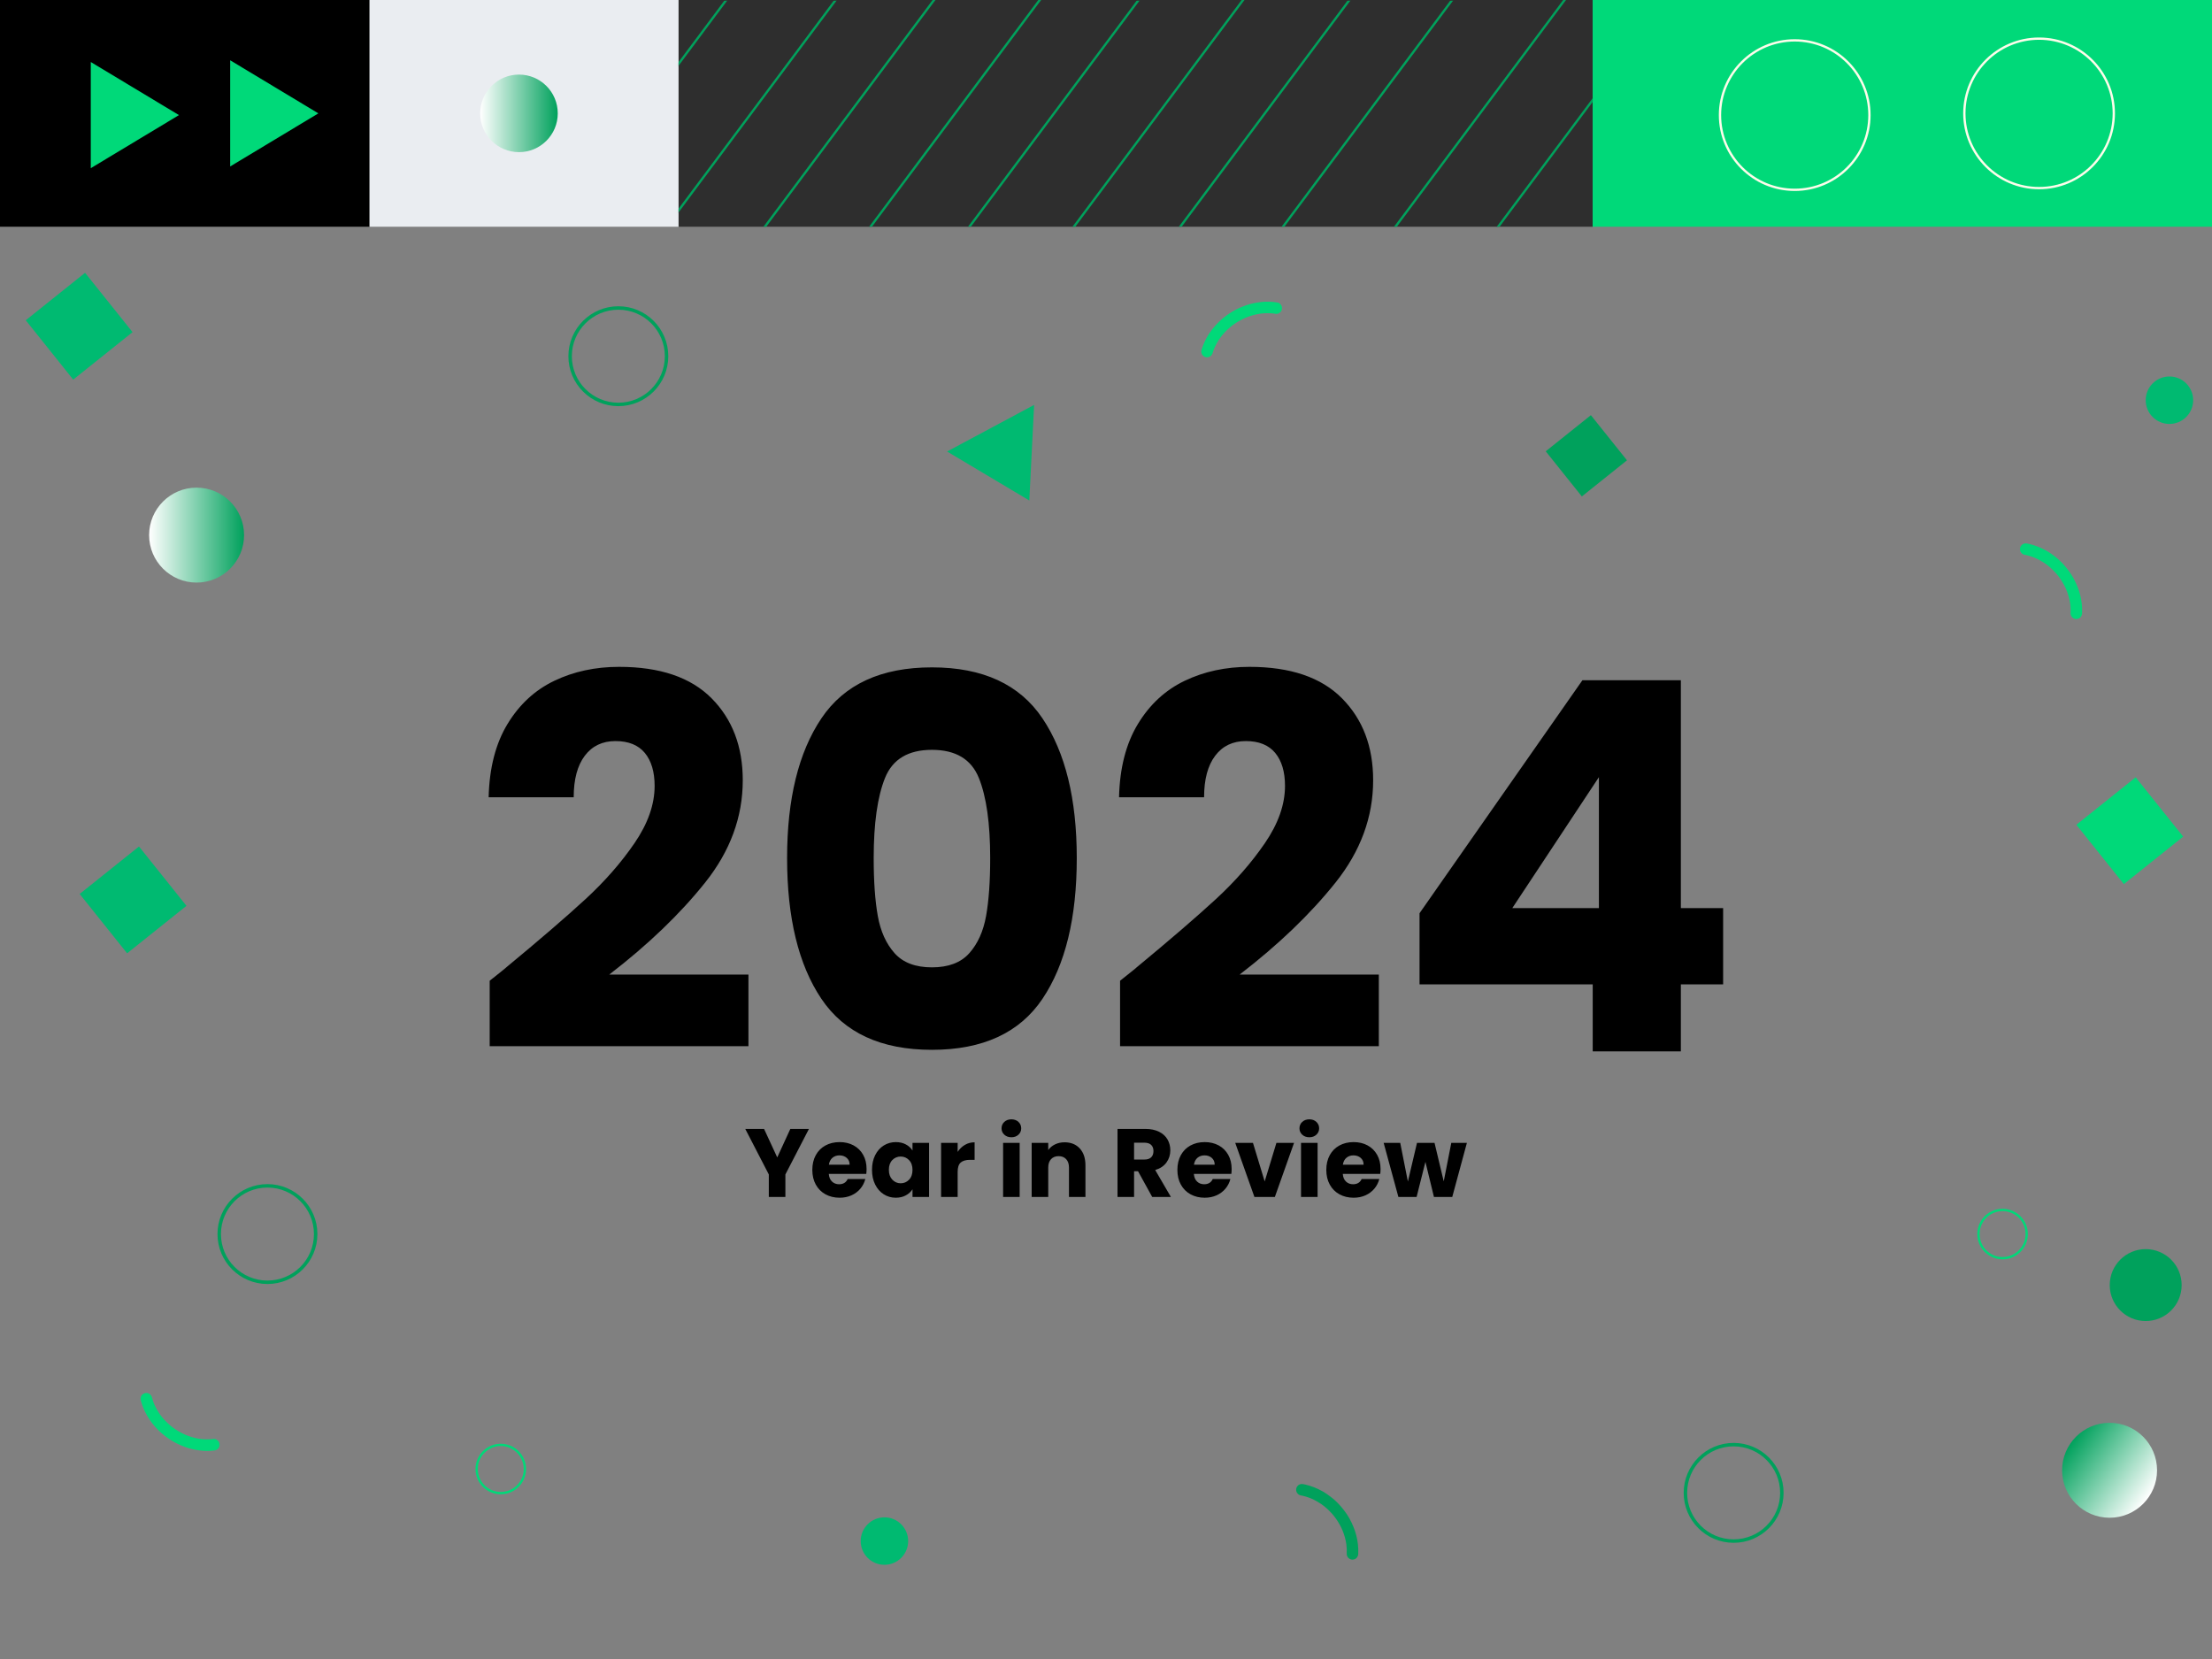 <svg xmlns="http://www.w3.org/2000/svg" fill="none" viewBox="0 0 6016 4512"><rect x="0" y="0" width="6016" height="4512" fill="#808080" stroke="none"/><g clip-path="url(#a)"><g clip-path="url(#b)"><path stroke="#00A15C" stroke-miterlimit="10" stroke-width="9.4" d="M4714.98 4191.28c72.44 0 131.15-58.72 131.15-131.15s-58.71-131.15-131.15-131.15c-72.43 0-131.14 58.72-131.14 131.15s58.71 131.15 131.14 131.15ZM1681.72 1099.94c72.43 0 131.15-58.72 131.15-131.15 0-72.432-58.72-131.149-131.15-131.149s-131.15 58.717-131.15 131.149c0 72.43 58.72 131.15 131.15 131.15Z"/><path fill="url(#c)" d="M534.653 1584.45c71.303 0 129.106-57.8 129.106-129.1 0-71.31-57.803-129.11-129.106-129.11s-129.106 57.8-129.106 129.11c0 71.3 57.803 129.1 129.106 129.1"/><path fill="#00BA71" d="m2575.79 1227.96 236.71-126.74-13.08 259.99zM378.002 2302.21l-161.377 129.12 129.116 161.37 161.377-129.11z"/><path fill="#00D979" d="m5808.5 2114.04-161.38 129.12 129.12 161.38 161.38-129.12z"/><path fill="#00BA71" d="M5900.23 1152.99c35.65 0 64.56-28.9 64.56-64.55 0-35.66-28.91-64.56-64.56-64.56s-64.55 28.9-64.55 64.56c0 35.65 28.9 64.55 64.55 64.55M2405.38 4255.83c35.65 0 64.55-28.9 64.55-64.55s-28.9-64.55-64.55-64.55-64.55 28.9-64.55 64.55 28.9 64.55 64.55 64.55"/><path fill="#00D979" d="M5505.22 1508.59c10.69 2.02 21.13 5.21 31.16 9.42l-3.74-1.58c13.37 5.65 25.93 13.09 37.43 21.95l-3.17-2.45c9.45 7.32 18.17 15.57 26.01 24.61 2.25 2.6 4.43 5.26 6.53 7.98l-2.45-3.17c7.38 9.56 13.84 19.84 19.19 30.68 1.52 3.07 2.94 6.19 4.28 9.34l-1.58-3.74c5.73 13.59 9.75 27.87 11.74 42.48l-.56-4.16c1.24 9.26 1.67 18.61 1.22 27.95-.19 3.89 1.88 8.37 4.59 11.08s7.17 4.76 11.08 4.59c4.05-.19 8.25-1.52 11.07-4.59 2.89-3.15 4.39-6.77 4.59-11.08.82-17.02-1.2-34.35-5.45-50.83-1.96-7.59-4.46-15.05-7.45-22.3-3.5-8.48-7.33-16.78-11.91-24.73-3.94-6.83-8.32-13.4-13.1-19.66-5.57-7.29-11.39-14.34-17.85-20.86a181 181 0 0 0-17.8-15.75c-7.23-5.6-14.63-10.88-22.57-15.44-7.87-4.53-16.12-8.31-24.55-11.67-7.35-2.94-14.92-5.31-22.63-7.08-1.91-.44-3.82-.84-5.75-1.2-4.19-.8-8.28-.64-12.07 1.58-3.25 1.9-6.35 5.62-7.2 9.36-.91 4.01-.71 8.51 1.58 12.07 2.11 3.27 5.4 6.45 9.36 7.2"/><path fill="#00A15C" d="m4326.72 1129.15-122.81 98.25 98.26 122.81 122.8-98.26z"/><path fill="url(#d)" d="M5737.47 4127.84c71.3 0 129.1-57.8 129.1-129.11 0-71.3-57.8-129.1-129.1-129.1-71.31 0-129.11 57.8-129.11 129.1 0 71.31 57.8 129.11 129.11 129.11"/><path stroke="#00D979" stroke-miterlimit="10" stroke-width="6.267" d="M5446.4 3421.87c36.22 0 65.58-29.36 65.58-65.58 0-36.21-29.36-65.57-65.58-65.57-36.21 0-65.57 29.36-65.57 65.57 0 36.22 29.36 65.58 65.57 65.58Z"/><path fill="#00A15C" d="M3536.65 4066.76c10.68 2.02 21.12 5.21 31.15 9.42l-3.74-1.58c13.37 5.65 25.93 13.08 37.43 21.94l-3.17-2.45c9.46 7.32 18.18 15.58 26.01 24.62 2.25 2.6 4.43 5.26 6.53 7.98l-2.45-3.18c7.39 9.57 13.84 19.85 19.19 30.68 1.52 3.08 2.94 6.2 4.28 9.35l-1.58-3.74c5.73 13.58 9.75 27.87 11.74 42.48l-.56-4.16c1.24 9.26 1.67 18.61 1.22 27.95-.19 3.89 1.88 8.37 4.59 11.07 2.71 2.71 7.18 4.77 11.08 4.59 4.05-.18 8.25-1.51 11.08-4.59 2.89-3.14 4.38-6.77 4.59-11.07.81-17.02-1.21-34.35-5.46-50.83-1.96-7.6-4.46-15.05-7.45-22.3-3.5-8.48-7.33-16.78-11.91-24.73-3.94-6.83-8.32-13.4-13.1-19.66-5.57-7.3-11.39-14.34-17.85-20.86-5.58-5.64-11.53-10.9-17.8-15.75-7.23-5.6-14.63-10.88-22.56-15.45-7.88-4.52-16.13-8.3-24.56-11.67-7.35-2.93-14.92-5.31-22.63-7.08-1.9-.43-3.82-.83-5.74-1.2-4.2-.79-8.28-.64-12.08 1.58-3.25 1.91-6.35 5.63-7.2 9.37-.91 4.01-.71 8.51 1.58 12.07 2.11 3.27 5.4 6.45 9.37 7.2"/><path stroke="#00D979" stroke-miterlimit="10" stroke-width="6.267" d="M1361.97 4060.87c36.22 0 65.58-29.36 65.58-65.58 0-36.21-29.36-65.57-65.58-65.57-36.21 0-65.57 29.36-65.57 65.57 0 36.22 29.36 65.58 65.57 65.58Z"/><path fill="#00D979" d="M581.506 3913.59c-12.956 1.53-26.062 1.35-38.988-.38l4.165.56c-14.891-2.03-29.45-6.11-43.302-11.92l3.742 1.58a182.8 182.8 0 0 1-32.337-17.69 177 177 0 0 1-8.427-6.14l3.171 2.45c-9.35-7.24-18.009-15.37-25.769-24.3a171 171 0 0 1-6.361-7.76l2.45 3.17c-8.588-11.14-15.803-23.31-21.294-36.27l1.579 3.74a154 154 0 0 1-7.042-20.69c-.993-3.78-3.84-7.4-7.2-9.36-3.358-1.97-8.307-2.8-12.072-1.58-3.791 1.22-7.448 3.57-9.363 7.2-1.985 3.75-2.676 7.89-1.579 12.07 4.301 16.39 11.236 32.32 20.186 46.71 8.954 14.39 19.95 27.73 32.43 39.21 12.524 11.51 26.563 21.63 41.619 29.57 15.056 7.95 31.156 14.15 47.752 17.82 16.598 3.67 33.862 5.27 50.831 3.92 1.94-.15 3.877-.35 5.809-.57q3.236.12 6.036-1.35 2.913-.945 5.042-3.24c2.717-2.72 4.763-7.18 4.589-11.08-.181-4.05-1.512-8.25-4.589-11.08-2.854-2.62-7.047-5.06-11.078-4.59"/><path fill="#00BA71" d="M231.384 741.962 70.008 871.078l129.116 161.372L360.5 903.339z"/><path fill="#00A15C" d="M5835.68 3592.83c54.01 0 97.8-43.78 97.8-97.8 0-54.01-43.79-97.79-97.8-97.79s-97.8 43.78-97.8 97.79c0 54.02 43.79 97.8 97.8 97.8"/><path fill="#00D979" d="M3297.94 960.251a156 156 0 0 1 5.47-15.134l-1.57 3.742c5.4-12.736 12.5-24.699 20.94-35.653l-2.45 3.171a176.4 176.4 0 0 1 24.12-25.433c2.51-2.176 5.09-4.28 7.72-6.316l-3.17 2.45a184 184 0 0 1 31.17-19.437 186 186 0 0 1 9.55-4.361l-3.74 1.579c11-4.628 22.45-8.184 34.16-10.49q5.055-.991 10.14-1.674l-4.16.56c13.73-1.817 27.66-1.904 41.39-.085l-4.17-.56q1.74.234 3.48.506 3.12.98 6.24.28c2.09-.095 4.03-.714 5.83-1.859 3.25-1.902 6.35-5.628 7.2-9.363.91-4.01.72-8.512-1.58-12.072-2.07-3.205-5.42-6.583-9.36-7.2-9.11-1.426-18.27-2.38-27.5-2.4-9.21-.02-18.32.905-27.42 2.218-17 2.451-33.21 7.711-48.89 14.613s-30.01 16.103-43.39 26.76c-13.4 10.672-24.97 23.23-35.05 37.062-10.01 13.736-17.78 29.041-23.34 45.095-.65 1.878-1.26 3.77-1.84 5.672-1.16 3.829-.42 8.652 1.58 12.072 1.91 3.25 5.63 6.349 9.37 7.2 4.01.913 8.51.716 12.07-1.579 3.48-2.246 5.98-5.343 7.2-9.363z"/><path stroke="#00A15C" stroke-miterlimit="10" stroke-width="9.4" d="M727.376 3487.44c72.431 0 131.149-58.71 131.149-131.15 0-72.43-58.718-131.15-131.149-131.15-72.432 0-131.149 58.72-131.149 131.15 0 72.44 58.717 131.15 131.149 131.15Z"/><path fill="#000" d="M1005.13 0H-9.625v616.644H1005.13z"/><path fill="#00D979" d="M6053.08 0H4331.52v616.644h1721.56z"/><path fill="#EAEDF1" d="M1845.57 0h-840.45v616.644h840.45z"/><path fill="#2E2E2E" d="M4331.51 0H1845.56v616.644h2485.95z"/><path fill="#00D979" d="M246.891 457.394V168.65l239.848 144.372z"/><path stroke="#FDFCEA" stroke-miterlimit="10" stroke-width="6.267" d="M5545.7 511.557c112.25 0 203.24-90.992 203.24-203.235s-90.99-203.235-203.24-203.235c-112.24 0-203.23 90.991-203.23 203.235 0 112.243 90.99 203.235 203.23 203.235Z"/><path fill="#00D979" d="M626.008 452.694V163.95l239.847 144.372z"/><path fill="url(#e)" d="M1411.45 413.784c58.25 0 105.47-47.217 105.47-105.462S1469.7 202.86 1411.45 202.86c-58.24 0-105.46 47.217-105.46 105.462s47.22 105.462 105.46 105.462"/><path stroke="#FDFCEA" stroke-miterlimit="10" stroke-width="6.267" d="M4881.1 516.257c112.25 0 203.24-90.991 203.24-203.235 0-112.243-90.99-203.235-203.24-203.235-112.24 0-203.23 90.992-203.23 203.235s90.99 203.235 203.23 203.235Z"/><mask id="f" width="2487" height="617" x="1845" y="0" maskUnits="userSpaceOnUse" style="mask-type:luminance"><path fill="#fff" d="M4331.51 0H1845.56v616.644h2485.95z"/></mask><g stroke="#00A15C" stroke-miterlimit="10" stroke-width="6.267" mask="url(#f)"><path d="m1993.87 732.357 567.53-760.68M2281.34 732.357l567.53-760.68M2834.37 732.357l567.53-760.68M3708.82 732.357l567.53-760.68M3988.23 732.357l567.53-760.68"/></g><mask id="g" width="2487" height="618" x="1845" y="1" maskUnits="userSpaceOnUse" style="mask-type:luminance"><path fill="#fff" d="M4331.51 1.888H1845.56v616.644h2485.95z"/></mask><g mask="url(#g)"><mask id="h" width="2487" height="617" x="1661" y="0" maskUnits="userSpaceOnUse" style="mask-type:luminance"><path fill="#fff" d="M4147.77 0H1661.82v616.644h2485.95z"/></mask><g stroke="#00A15C" stroke-miterlimit="10" stroke-width="6.267" mask="url(#h)"><path d="m1428.73 732.357 567.53-760.68M1726.24 732.357l567.53-760.68M2550.26 732.357l567.53-760.68M3123.62 732.357l567.53-760.68M3403.02 732.357l567.53-760.68"/></g></g><path fill="#000" d="M1375.26 2632.32c91.58-75.71 163.77-137.85 216.59-186.45 52.79-48.58 97.42-99.53 133.87-152.8s54.67-105.14 54.67-155.61c0-38.31-8.89-68.2-26.63-89.71-17.77-21.49-44.4-32.25-79.9-32.25s-63.33 13.32-83.42 39.96c-20.11 26.63-30.14 64.26-30.14 112.85H1329c1.87-79.43 18.93-145.8 51.17-199.07 32.24-53.26 74.75-92.52 127.57-117.75 52.78-25.24 111.44-37.85 175.92-37.85 111.21 0 195.08 28.52 251.64 85.51 56.53 57.02 84.81 131.31 84.81 222.89 0 100.02-34.13 192.76-102.34 278.27-68.22 85.51-155.14 168.92-260.74 250.23h378.5v194.85h-703.72v-178.03c31.76-25.23 46.25-36.91 43.45-35.05zM2233.89 1953.82c62.15-92.52 162.38-138.78 300.71-138.78 138.32 0 238.52 46.26 300.69 138.78 62.14 92.53 93.22 219.17 93.22 379.9 0 162.62-31.08 290.19-93.22 382.71q-93.255 138.78-300.69 138.78c-138.29 0-238.56-46.26-300.71-138.78-62.16-92.52-93.22-220.09-93.22-382.71 0-160.73 31.06-287.37 93.22-379.9m428.27 161.92c-20.57-50.93-63.08-76.4-127.56-76.4-64.49 0-107.03 25.47-127.58 76.4-20.57 50.94-30.84 123.6-30.84 217.98 0 63.57 3.73 116.14 11.22 157.71 7.47 41.59 22.64 75.24 45.56 100.93 22.89 25.72 56.77 38.55 101.64 38.55s78.71-12.83 101.62-38.55c22.9-25.69 38.07-59.34 45.57-100.93 7.47-41.57 11.21-94.14 11.21-157.71 0-94.38-10.29-167.04-30.84-217.98M3089.71 2632.32c91.58-75.71 163.77-137.85 216.58-186.45 52.79-48.58 97.42-99.53 133.88-152.8q54.66-79.905 54.66-155.61c0-38.31-8.88-68.2-26.62-89.71-17.77-21.49-44.41-32.25-79.91-32.25s-63.33 13.32-83.41 39.96c-20.11 26.63-30.14 64.26-30.14 112.85h-231.3c1.86-79.43 18.93-145.8 51.17-199.07 32.24-53.26 74.75-92.52 127.56-117.75 52.79-25.24 111.44-37.85 175.93-37.85 111.2 0 195.08 28.52 251.63 85.51 56.53 57.02 84.82 131.31 84.82 222.89 0 100.02-34.13 192.76-102.34 278.27-68.23 85.51-155.15 168.92-260.75 250.23h378.5v194.85h-703.72v-178.03c31.76-25.23 46.25-36.91 43.46-35.05zM3860.72 2677.17v-193.45l442.98-633.63h267.76v619.61h114.95v207.47h-114.95v182.24h-239.72v-182.24zm487.84-563.54-235.5 356.07h235.5zM2200.06 3070.36l-64.03 123.85v61.13h-45.06v-61.13l-64.03-123.85h51.12l35.83 77.47 35.58-77.47zM2356.06 3192.62h-101.98c.7 9.14 3.64 16.12 8.83 20.95 5.18 4.84 11.55 7.25 19.1 7.25 11.24 0 19.06-4.74 23.45-14.23h47.96c-2.46 9.66-6.9 18.36-13.31 26.09s-14.45 13.79-24.11 18.18-20.46 6.59-32.41 6.59c-14.4 0-27.23-3.07-38.47-9.23-11.25-6.14-20.03-14.93-26.35-26.35-6.33-11.41-9.49-24.77-9.49-40.05q0-22.92 9.36-40.05c6.23-11.42 14.97-20.2 26.22-26.36 11.24-6.14 24.15-9.22 38.73-9.22 14.23 0 26.88 2.99 37.94 8.96 11.07 5.98 19.72 14.49 25.96 25.56 6.23 11.07 9.35 23.98 9.35 38.74 0 4.21-.26 8.61-.79 13.17zm-45.33-25.03c0-7.73-2.63-13.87-7.9-18.44s-11.86-6.86-19.77-6.86c-7.55 0-13.92 2.2-19.1 6.59-5.18 4.4-8.39 10.63-9.62 18.71zM2380.17 3141.77c5.7-11.42 13.47-20.2 23.32-26.35 9.83-6.15 20.81-9.23 32.93-9.23 10.37 0 19.46 2.11 27.28 6.33 7.81 4.21 13.83 9.75 18.05 16.6v-20.82h45.06v147.04h-45.06v-20.82c-4.4 6.85-10.5 12.39-18.32 16.6q-11.73 6.33-27.27 6.33-17.925 0-32.67-9.36c-9.85-6.23-17.62-15.1-23.32-26.61-5.72-11.5-8.57-24.81-8.57-39.92s2.86-28.37 8.57-39.79m92.22 13.44c-6.23-6.5-13.83-9.75-22.79-9.75s-16.56 3.2-22.79 9.61q-9.36 9.63-9.36 26.49c0 11.24 3.12 20.15 9.36 26.74 6.23 6.59 13.83 9.88 22.79 9.88s16.56-3.24 22.79-9.75c6.24-6.49 9.36-15.37 9.36-26.61q0-16.86-9.36-26.61M2624.3 3113.7c7.9-4.65 16.69-6.98 26.35-6.98v47.7h-12.38c-11.25 0-19.68 2.41-25.3 7.24-5.63 4.84-8.43 13.31-8.43 25.43v68.25h-45.06V3108.3h45.06v24.51c5.27-8.08 11.85-14.45 19.76-19.11M2731.42 3086.03c-5.01-4.65-7.51-10.4-7.51-17.26 0-7.02 2.5-12.86 7.51-17.52 5-4.65 11.46-6.98 19.36-6.98 7.73 0 14.1 2.33 19.11 6.98 5.01 4.66 7.51 10.5 7.51 17.52 0 6.86-2.5 12.61-7.51 17.26q-7.515 6.99-19.11 6.99c-7.9 0-14.36-2.33-19.36-6.99m41.76 22.27v147.04h-45.06V3108.3zM2936.68 3123.45c10.28 11.16 15.42 26.48 15.42 45.98v85.91h-44.8v-79.85c0-9.83-2.55-17.47-7.64-22.92-5.1-5.44-11.95-8.17-20.55-8.17-8.61 0-15.46 2.73-20.56 8.17-5.09 5.45-7.64 13.09-7.64 22.92v79.85h-45.06V3108.3h45.06v19.5c4.57-6.5 10.71-11.64 18.45-15.42 7.73-3.77 16.42-5.66 26.08-5.66 17.22 0 30.97 5.58 41.24 16.73M3133.66 3255.34l-38.48-69.83h-10.8v69.83h-45.06v-184.98h75.63c14.58 0 27.01 2.55 37.28 7.64 10.28 5.1 17.96 12.08 23.06 20.95 5.09 8.87 7.64 18.75 7.64 29.64q0 18.45-10.41 32.94c-6.94 9.66-17.17 16.52-30.69 20.56l42.68 73.25zm-49.28-101.71h27.93c8.26 0 14.45-2.02 18.58-6.07 4.13-4.03 6.19-9.75 6.19-17.12 0-7.03-2.06-12.56-6.19-16.61-4.13-4.03-10.32-6.06-18.58-6.06h-27.93zM3348.94 3192.62h-101.98c.7 9.14 3.65 16.12 8.83 20.95 5.18 4.84 11.55 7.25 19.1 7.25 11.24 0 19.06-4.74 23.46-14.23h47.95c-2.46 9.66-6.89 18.36-13.3 26.09-6.42 7.73-14.46 13.79-24.11 18.18-9.67 4.39-20.47 6.59-32.42 6.59-14.4 0-27.23-3.07-38.47-9.23-11.24-6.14-20.02-14.93-26.35-26.35-6.32-11.41-9.49-24.77-9.49-40.05q0-22.92 9.36-40.05c6.23-11.42 14.97-20.2 26.22-26.36 11.24-6.14 24.15-9.22 38.73-9.22 14.23 0 26.88 2.99 37.95 8.96 11.06 5.98 19.72 14.49 25.95 25.56 6.24 11.07 9.36 23.98 9.36 38.74 0 4.21-.27 8.61-.79 13.17m-45.33-25.03c0-7.73-2.63-13.87-7.9-18.44s-11.86-6.86-19.76-6.86c-7.56 0-13.93 2.2-19.11 6.59-5.18 4.4-8.39 10.63-9.61 18.71h56.39zM3439.58 3213.18l31.89-104.88h47.96l-52.18 147.04h-55.6l-52.17-147.04h48.22zM3541.69 3086.03c-5.01-4.65-7.51-10.4-7.51-17.26 0-7.02 2.5-12.86 7.51-17.52 5.01-4.65 11.46-6.98 19.37-6.98 7.73 0 14.1 2.33 19.1 6.98 5.01 4.66 7.51 10.5 7.51 17.52 0 6.86-2.5 12.61-7.51 17.26-5.01 4.66-11.37 6.99-19.1 6.99-7.91 0-14.36-2.33-19.37-6.99m41.77 22.27v147.04h-45.06V3108.3zM3753.95 3192.62h-101.98c.7 9.14 3.64 16.12 8.83 20.95 5.18 4.84 11.55 7.25 19.1 7.25 11.24 0 19.06-4.74 23.45-14.23h47.96c-2.46 9.66-6.9 18.36-13.31 26.09s-14.45 13.79-24.11 18.18-20.46 6.59-32.41 6.59c-14.4 0-27.23-3.07-38.47-9.23-11.25-6.14-20.03-14.93-26.35-26.35-6.33-11.41-9.49-24.77-9.49-40.05q0-22.92 9.36-40.05c6.23-11.42 14.97-20.2 26.22-26.36 11.24-6.14 24.15-9.22 38.73-9.22 14.23 0 26.88 2.99 37.94 8.96 11.07 5.98 19.72 14.49 25.96 25.56 6.23 11.07 9.35 23.98 9.35 38.74 0 4.21-.26 8.61-.79 13.17zm-45.33-25.03c0-7.73-2.63-13.87-7.9-18.44s-11.86-6.86-19.76-6.86c-7.56 0-13.93 2.2-19.11 6.59-5.18 4.4-8.39 10.63-9.62 18.71zM3989.52 3108.3l-39.79 147.04h-49.81l-23.18-95.39-23.98 95.39h-49.54l-40.06-147.04h45.06l20.82 105.14 24.77-105.14h47.7l25.03 104.61 20.55-104.61z"/></g></g><defs><linearGradient id="c" x1="405.547" x2="663.759" y1="1455.35" y2="1455.35" gradientUnits="userSpaceOnUse"><stop stop-color="#fff"/><stop offset="1" stop-color="#00A15C"/></linearGradient><linearGradient id="d" x1="5842.94" x2="5631.95" y1="4073.16" y2="3924.32" gradientUnits="userSpaceOnUse"><stop stop-color="#fff"/><stop offset="1" stop-color="#00A15C"/></linearGradient><linearGradient id="e" x1="1305.99" x2="1516.92" y1="308.322" y2="308.322" gradientUnits="userSpaceOnUse"><stop stop-color="#fff"/><stop offset="1" stop-color="#00A15C"/></linearGradient><clipPath id="a"><path fill="#fff" d="M0 0H6016V4512H0z"/></clipPath><clipPath id="b"><path fill="#fff" d="M0 0H6016V4512H0z"/></clipPath></defs></svg>